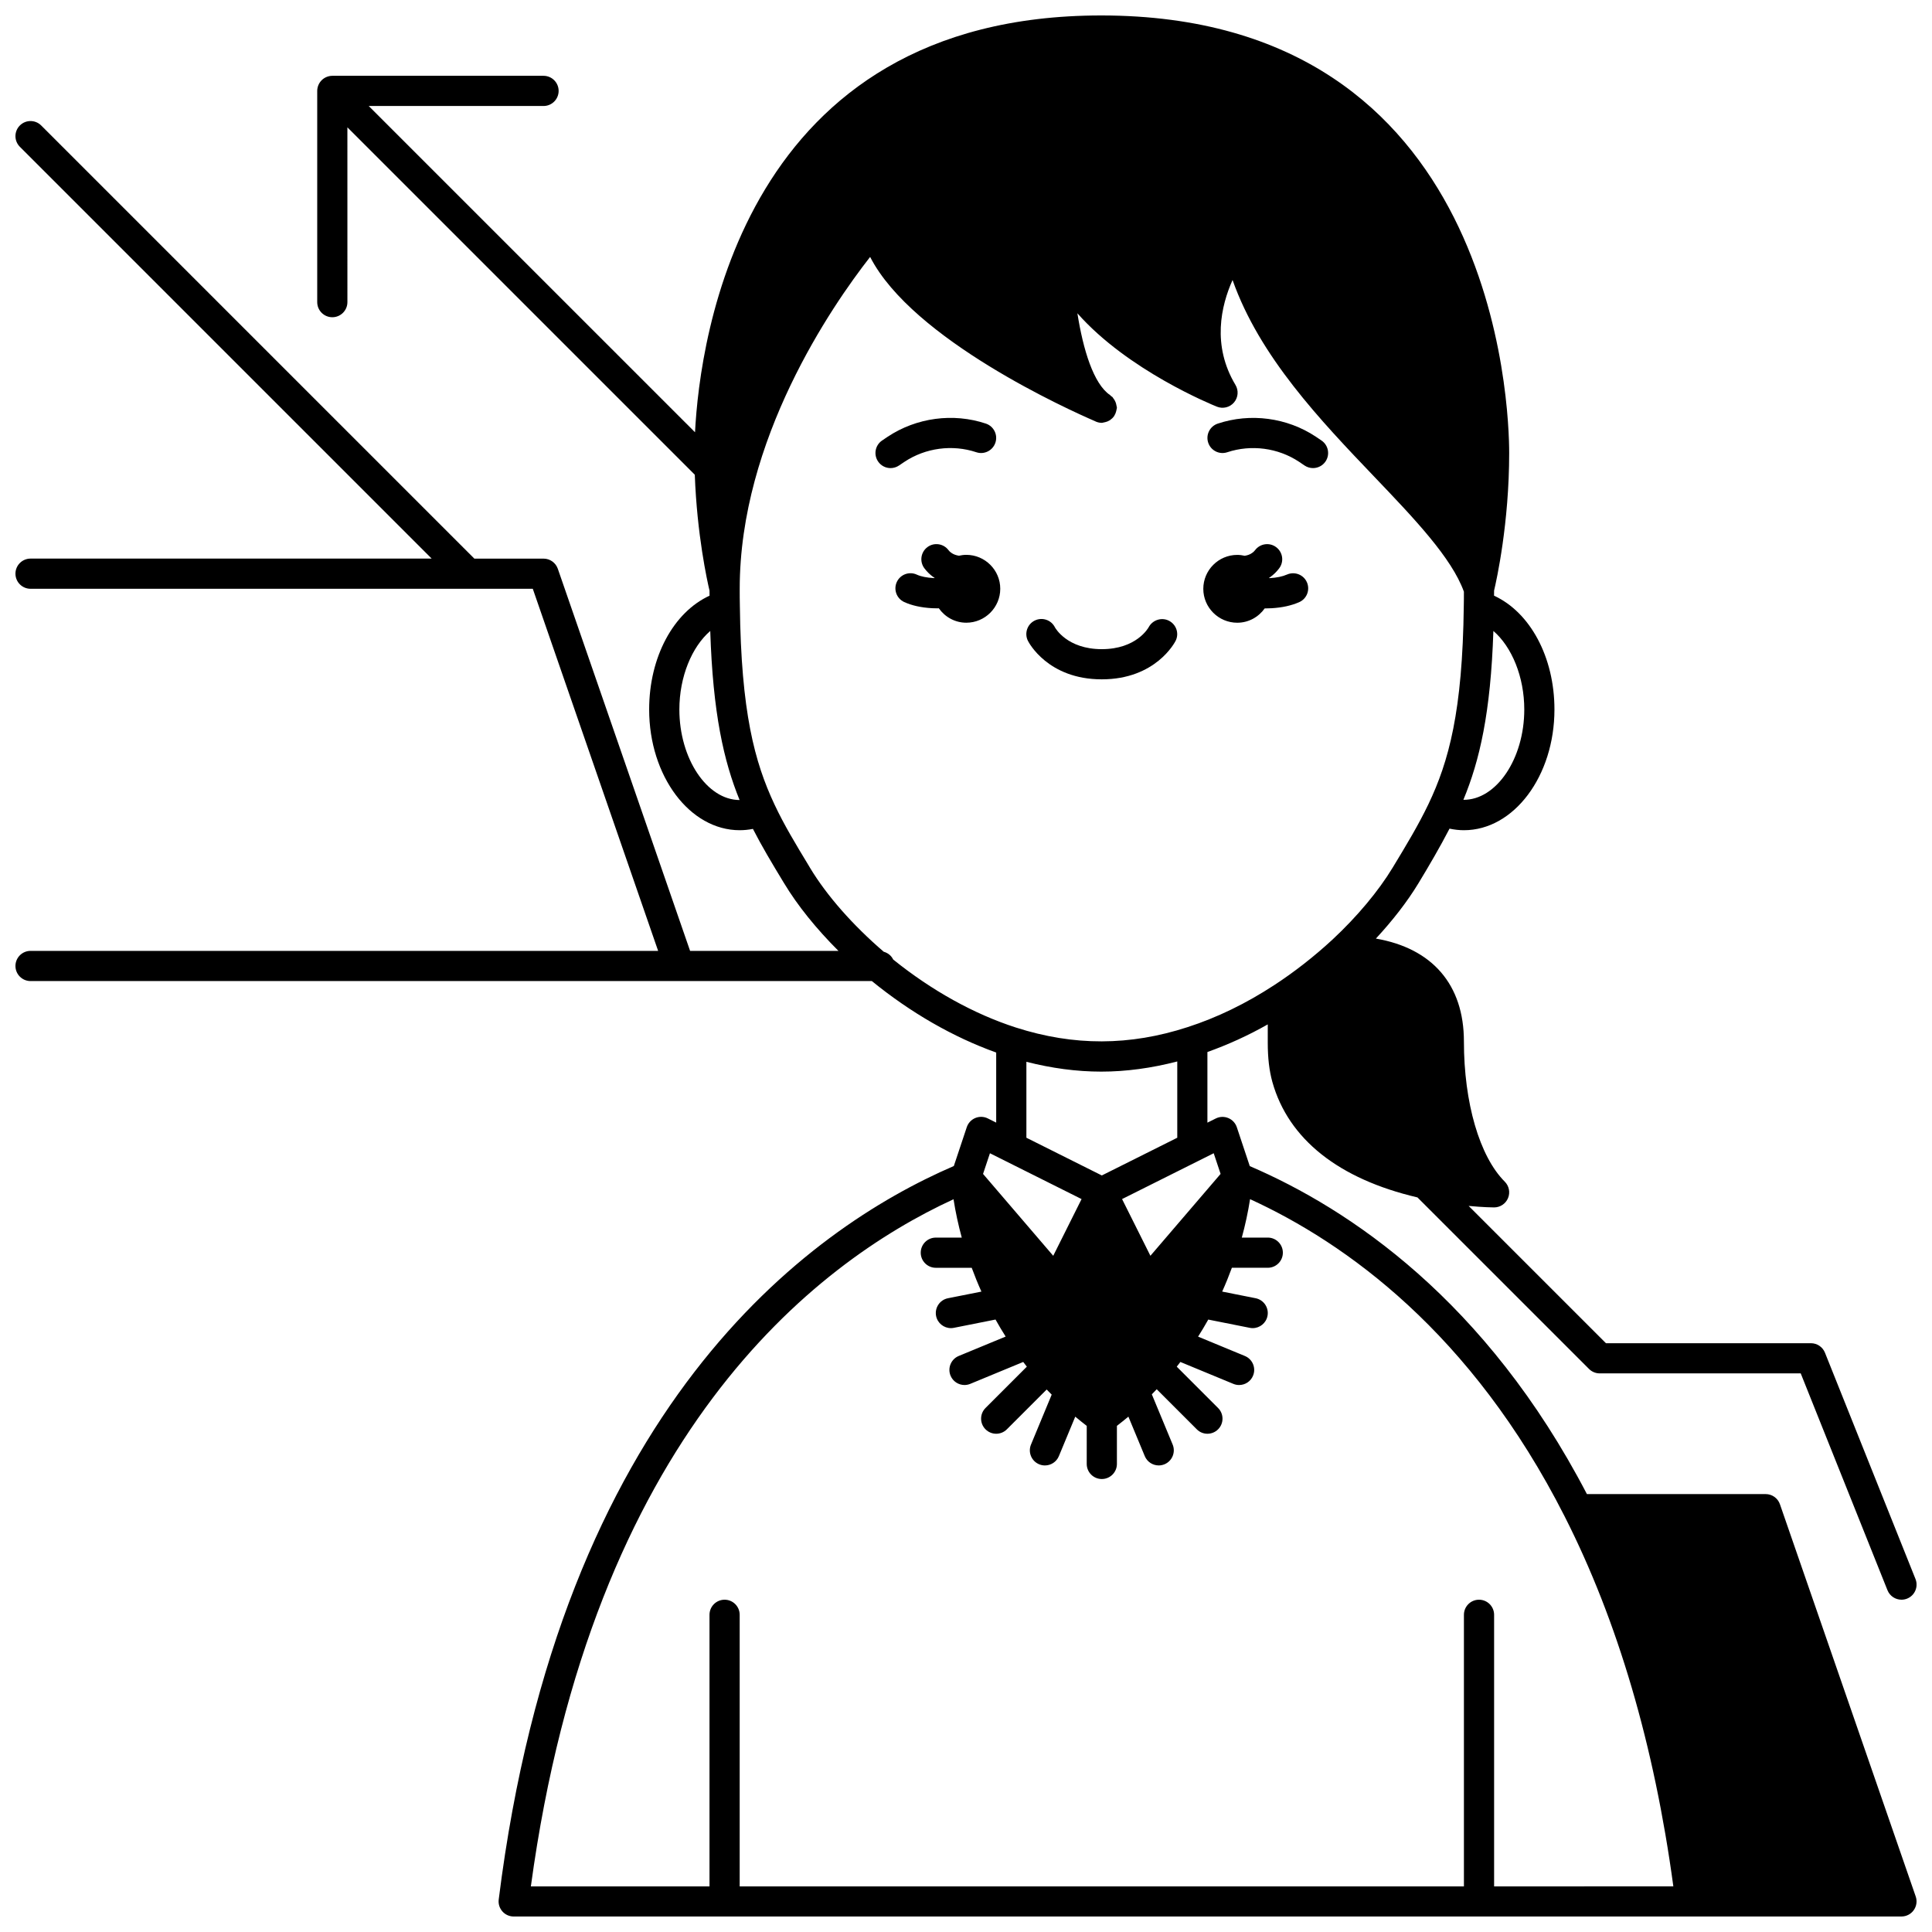 <?xml version="1.0" encoding="UTF-8"?>
<!-- Uploaded to: ICON Repo, www.svgrepo.com, Generator: ICON Repo Mixer Tools -->
<svg width="800px" height="800px" version="1.1" viewBox="144 144 512 512" xmlns="http://www.w3.org/2000/svg">
 <defs>
  <clipPath id="a">
   <path d="m148.09 148.09h503.81v503.81h-503.81z"/>
  </clipPath>
 </defs>
 <path d="m471.89 309.03c3.012 0 5.648-1.516 7.273-3.801 0.055 0 0.113 0.008 0.168 0.008 0.559 0 1.121-0.016 1.676-0.051 2.797-0.168 5.172-0.688 7.273-1.598 2.023-0.879 2.953-3.234 2.074-5.262-0.879-2.023-3.231-2.949-5.262-2.074-1.227 0.535-2.719 0.848-4.566 0.957-0.062 0.004-0.117-0.004-0.18 0-0.008-0.027-0.016-0.055-0.027-0.082 0.082-0.059 0.168-0.09 0.25-0.148 0.949-0.68 1.746-1.457 2.434-2.375 1.328-1.766 0.969-4.273-0.801-5.598-1.766-1.332-4.273-0.965-5.598 0.801-0.199 0.266-0.402 0.465-0.754 0.715-0.609 0.453-1.316 0.66-1.992 0.766-0.637-0.148-1.297-0.234-1.973-0.234-4.957 0-8.996 4.039-8.996 8.996 0.004 4.949 4.043 8.98 9 8.98z"/>
 <path d="m400.08 291.04c-0.672 0-1.324 0.09-1.957 0.23-0.695-0.109-1.43-0.328-2.074-0.809-0.281-0.199-0.488-0.398-0.684-0.664-1.324-1.758-3.828-2.129-5.598-0.801-1.766 1.324-2.125 3.832-0.801 5.598 0.688 0.918 1.488 1.695 2.363 2.324 0.109 0.078 0.215 0.117 0.324 0.191-0.012 0.027-0.016 0.059-0.027 0.09-0.066-0.004-0.125 0.004-0.188 0-1.867-0.109-3.414-0.426-4.465-0.914-2.004-0.934-4.379-0.059-5.309 1.941-0.926 2.004-0.059 4.379 1.941 5.309 1.988 0.918 4.461 1.477 7.398 1.645 0.469 0.023 0.941 0.035 1.41 0.035 0.129 0 0.25-0.016 0.379-0.02 1.621 2.301 4.266 3.828 7.289 3.828 4.957 0 8.996-4.039 8.996-8.996 0-4.957-4.043-8.988-9-8.988z"/>
 <g clip-path="url(#a)">
  <path d="m615.7 542.64c-0.555-1.609-2.074-2.691-3.777-2.691h-47.375c-26.723-51.316-62.895-75.562-89.344-86.918l-3.434-10.309c-0.367-1.094-1.191-1.984-2.262-2.426-1.074-0.445-2.281-0.406-3.32 0.117l-2.211 1.102v-18.719c5.387-1.926 10.742-4.34 15.992-7.32v4.801c0 4.113 0.387 7.438 1.227 10.477 4.262 15.152 17.578 25.688 38.445 30.574l45.469 45.461c0.75 0.754 1.77 1.172 2.828 1.172h53.273l22.988 57.461c0.629 1.566 2.129 2.516 3.715 2.516 0.496 0 0.996-0.09 1.484-0.285 2.051-0.82 3.047-3.148 2.227-5.199l-23.992-59.977c-0.609-1.516-2.078-2.512-3.715-2.512h-54.324l-36.387-36.383c3.953 0.375 6.551 0.395 6.742 0.395 1.617 0 3.074-0.973 3.695-2.469s0.277-3.215-0.867-4.359c-6.68-6.672-10.824-20.906-10.824-37.152 0-15.086-8.402-24.688-23.328-27.262 4.469-4.828 8.328-9.793 11.273-14.652 2.977-4.914 5.734-9.641 8.242-14.484 1.27 0.27 2.539 0.418 3.812 0.418 13.23 0 23.992-14.352 23.992-31.988 0-13.906-6.449-25.773-16.008-30.164 0-0.453 0.012-0.887 0.012-1.348 0.688-2.922 4-17.926 4-36.461 0-11.867-3.023-115.96-108.12-115.96-95.105 0-106.38 85.75-107.64 110.46l-86.469-86.465h46.324c2.207 0 4-1.793 4-4 0-2.207-1.793-4-4-4h-55.977c-0.52 0-1.039 0.109-1.527 0.309-0.977 0.402-1.754 1.184-2.164 2.164-0.199 0.488-0.309 1.008-0.309 1.527v55.98c0 2.207 1.793 4 4 4s4-1.793 4-4l-0.004-46.328 92.066 92.066c0.574 15.836 3.281 28.102 3.898 30.707 0 0.469 0.012 0.891 0.012 1.348-9.555 4.391-16.004 16.258-16.004 30.164 0 17.637 10.762 31.988 23.992 31.988 1.18 0 2.352-0.121 3.508-0.348 2.352 4.598 4.992 9.008 7.992 13.957l0.27 0.441c3.555 5.91 8.535 12.074 14.406 17.934h-39.32l-35.055-101.27c-0.562-1.609-2.078-2.688-3.785-2.688h-18.336l-114.79-114.79c-1.562-1.562-4.09-1.562-5.652 0s-1.562 4.09 0 5.652l109.13 109.13h-106.3c-2.207 0-4 1.793-4 4 0 2.207 1.793 4 4 4h133.1l33.219 95.965-166.32-0.004c-2.207 0-4 1.793-4 4s1.793 4 4 4h222.96c10.289 8.391 21.594 14.879 32.949 18.941v18.57l-2.211-1.105c-1.035-0.52-2.246-0.559-3.32-0.117-1.07 0.445-1.895 1.332-2.262 2.426l-3.434 10.301c-38.816 16.742-104.32 64.02-120.61 194.39-0.145 1.137 0.211 2.277 0.973 3.144 0.754 0.859 1.852 1.352 3 1.352h311.88l55.891-0.004c1.293 0 2.508-0.625 3.254-1.68 0.75-1.055 0.945-2.406 0.52-3.625zm-148.23-87.543-18.598 21.699-7.512-15.031 24.285-12.145zm80.48-123.07c0 13.07-7.418 24.012-16.141 23.934 4.293-10.344 7.242-23.004 7.953-44.75 4.887 4.211 8.188 12.145 8.188 20.816zm-223.91 0c0-8.672 3.305-16.605 8.184-20.812 0.703 21.848 3.582 34.504 7.777 44.801-8.656-0.023-15.961-10.996-15.961-23.988zm34.336 41.461c-3.543-5.852-6.602-10.902-9.125-16.289-5.273-11.234-8.852-24.488-9.18-52.707-0.039-1.445-0.039-2.93-0.039-4.453 0-39.578 24.379-74.918 34.562-87.953 11.246 21.961 52.996 40.672 59.484 43.48 0.574 0.309 1.227 0.492 1.918 0.492 0.199 0 0.371-0.082 0.562-0.117 0.113-0.016 0.215-0.039 0.324-0.062 0.43-0.102 0.812-0.25 1.176-0.477 0.055-0.031 0.105-0.07 0.16-0.109 0.387-0.27 0.715-0.586 0.988-0.973 0.02-0.027 0.051-0.039 0.07-0.07 0.02-0.027 0.02-0.062 0.035-0.094 0.234-0.371 0.395-0.77 0.5-1.211 0.027-0.117 0.051-0.223 0.066-0.336 0.031-0.188 0.117-0.355 0.117-0.551 0-0.195-0.082-0.367-0.113-0.555-0.023-0.172-0.055-0.336-0.105-0.504-0.09-0.316-0.199-0.605-0.359-0.883-0.105-0.191-0.227-0.363-0.367-0.539-0.094-0.113-0.141-0.262-0.242-0.359-0.098-0.098-0.234-0.145-0.344-0.23-0.105-0.09-0.164-0.203-0.281-0.285-4.383-2.941-7.141-12.039-8.664-21.68 13.352 15.152 35.711 24.246 36.977 24.754 1.594 0.637 3.418 0.188 4.531-1.121s1.266-3.18 0.383-4.648c-6.281-10.473-3.824-20.98-0.77-27.801 7.18 20.34 23.281 37.191 37.707 52.289 10.5 10.988 20.387 21.371 23.602 30.312 0 1.258 0 2.504-0.031 3.75-0.328 28-3.984 41.258-9.363 52.539-2.688 5.606-5.836 10.82-9.488 16.844-3.769 6.219-9.418 12.973-15.891 19.008-4.902 4.531-10.105 8.602-15.469 12.102-7.473 4.891-15.195 8.637-22.965 11.145-15.359 5.004-30.172 5.035-45.516 0.113-11.125-3.582-22.324-9.816-32.52-18.023-0.492-1.02-1.402-1.75-2.508-2.062-8.195-7.035-15.121-14.902-19.555-22.277zm57.629 51.902c6.672 1.703 13.324 2.602 19.832 2.602 6.617 0 13.375-0.934 20.152-2.695v20.215l-19.992 9.996-19.992-9.996zm-9.66 24.234 24.285 12.145-7.512 15.031-18.598-21.699zm133.61 194.29v-71.973c0-2.211-1.793-4-4-4-2.207 0-4 1.789-4 4v71.973h-191.93v-71.973c0-2.211-1.793-4-4-4s-4 1.789-4 4v71.973h-47.34c16.238-119.48 74.969-165.04 112.01-182.1 0.539 3.438 1.273 6.832 2.184 10.164h-6.875c-2.207 0-4 1.789-4 4 0 2.211 1.793 4 4 4h9.512c0.789 2.137 1.637 4.238 2.57 6.309l-8.867 1.762c-2.168 0.43-3.57 2.535-3.144 4.703 0.387 1.902 2.059 3.215 3.926 3.215 0.258 0 0.52-0.023 0.785-0.078l11.039-2.195c0.859 1.527 1.742 3.035 2.684 4.512l-12.434 5.141c-2.039 0.844-3.012 3.184-2.168 5.223 0.637 1.543 2.129 2.473 3.695 2.473 0.508 0 1.027-0.098 1.527-0.305l14.035-5.805c0.324 0.43 0.648 0.852 0.961 1.246l-10.953 10.953c-1.562 1.562-1.562 4.09 0 5.652 0.781 0.781 1.805 1.176 2.828 1.176 1.023 0 2.047-0.391 2.828-1.172l10.551-10.551c0.449 0.473 0.891 0.902 1.332 1.352l-5.488 13.238c-0.844 2.039 0.125 4.379 2.164 5.227 0.5 0.207 1.02 0.305 1.531 0.305 1.566 0 3.059-0.926 3.695-2.469l4.34-10.461c0.945 0.805 2.004 1.629 3.043 2.445l-0.004 10.082c0 2.211 1.793 4 4 4s4-1.789 4-4v-10.086c1.039-0.82 2.094-1.641 3.043-2.445l4.34 10.461c0.641 1.539 2.129 2.469 3.695 2.469 0.508 0 1.027-0.098 1.531-0.305 2.039-0.848 3.008-3.188 2.164-5.227l-5.519-13.309 1.293-1.352 10.625 10.625c0.766 0.777 1.789 1.172 2.812 1.172 1.023 0 2.047-0.391 2.828-1.172 1.562-1.562 1.562-4.09 0-5.652l-10.953-10.953c0.309-0.395 0.637-0.82 0.961-1.246l14.035 5.805c0.5 0.207 1.016 0.305 1.527 0.305 1.57 0 3.059-0.926 3.695-2.473 0.844-2.039-0.125-4.379-2.168-5.223l-12.395-5.129c0.898-1.414 1.758-2.856 2.594-4.34 0.035-0.059 0.062-0.121 0.102-0.18l10.992 2.188c0.266 0.055 0.527 0.078 0.785 0.078 1.867 0 3.539-1.316 3.918-3.219 0.43-2.168-0.977-4.269-3.144-4.703l-8.863-1.762c0.938-2.074 1.785-4.176 2.57-6.309h9.512c2.207 0 4-1.789 4-4s-1.793-4-4-4h-6.879c0.914-3.34 1.648-6.742 2.188-10.184 25.27 11.574 58.656 35.363 83.332 84.008 14.09 27.727 23.785 60.719 28.84 98.109z"/>
 </g>
 <path d="m435.98 324.03c14.301 0 19.359-9.793 19.574-10.207 0.977-1.957 0.188-4.301-1.75-5.309-1.926-1.004-4.336-0.242-5.379 1.68-0.129 0.238-3.258 5.84-12.445 5.84s-12.316-5.602-12.414-5.785c-0.988-1.977-3.383-2.773-5.367-1.789-1.977 0.988-2.773 3.391-1.789 5.367 0.211 0.41 5.269 10.203 19.57 10.203z"/>
 <path d="m469.24 263.85c6.34-2.106 13.449-1.164 19.008 2.519l1.48 1c0.688 0.461 1.465 0.68 2.234 0.68 1.285 0 2.543-0.617 3.32-1.758 1.234-1.832 0.754-4.312-1.074-5.551l-1.508-1.02c-7.621-5.055-17.336-6.34-25.98-3.457-2.094 0.699-3.231 2.961-2.531 5.059 0.691 2.09 2.957 3.231 5.051 2.527z"/>
 <path d="m380.01 268.05c0.77 0 1.547-0.223 2.234-0.684l1.453-0.98c5.578-3.703 12.695-4.652 19.035-2.539 2.09 0.707 4.359-0.438 5.059-2.531s-0.434-4.359-2.531-5.059c-8.652-2.887-18.367-1.59-26.012 3.481l-1.48 1c-1.832 1.234-2.312 3.723-1.074 5.551 0.773 1.148 2.031 1.762 3.316 1.762z"/>
</svg>